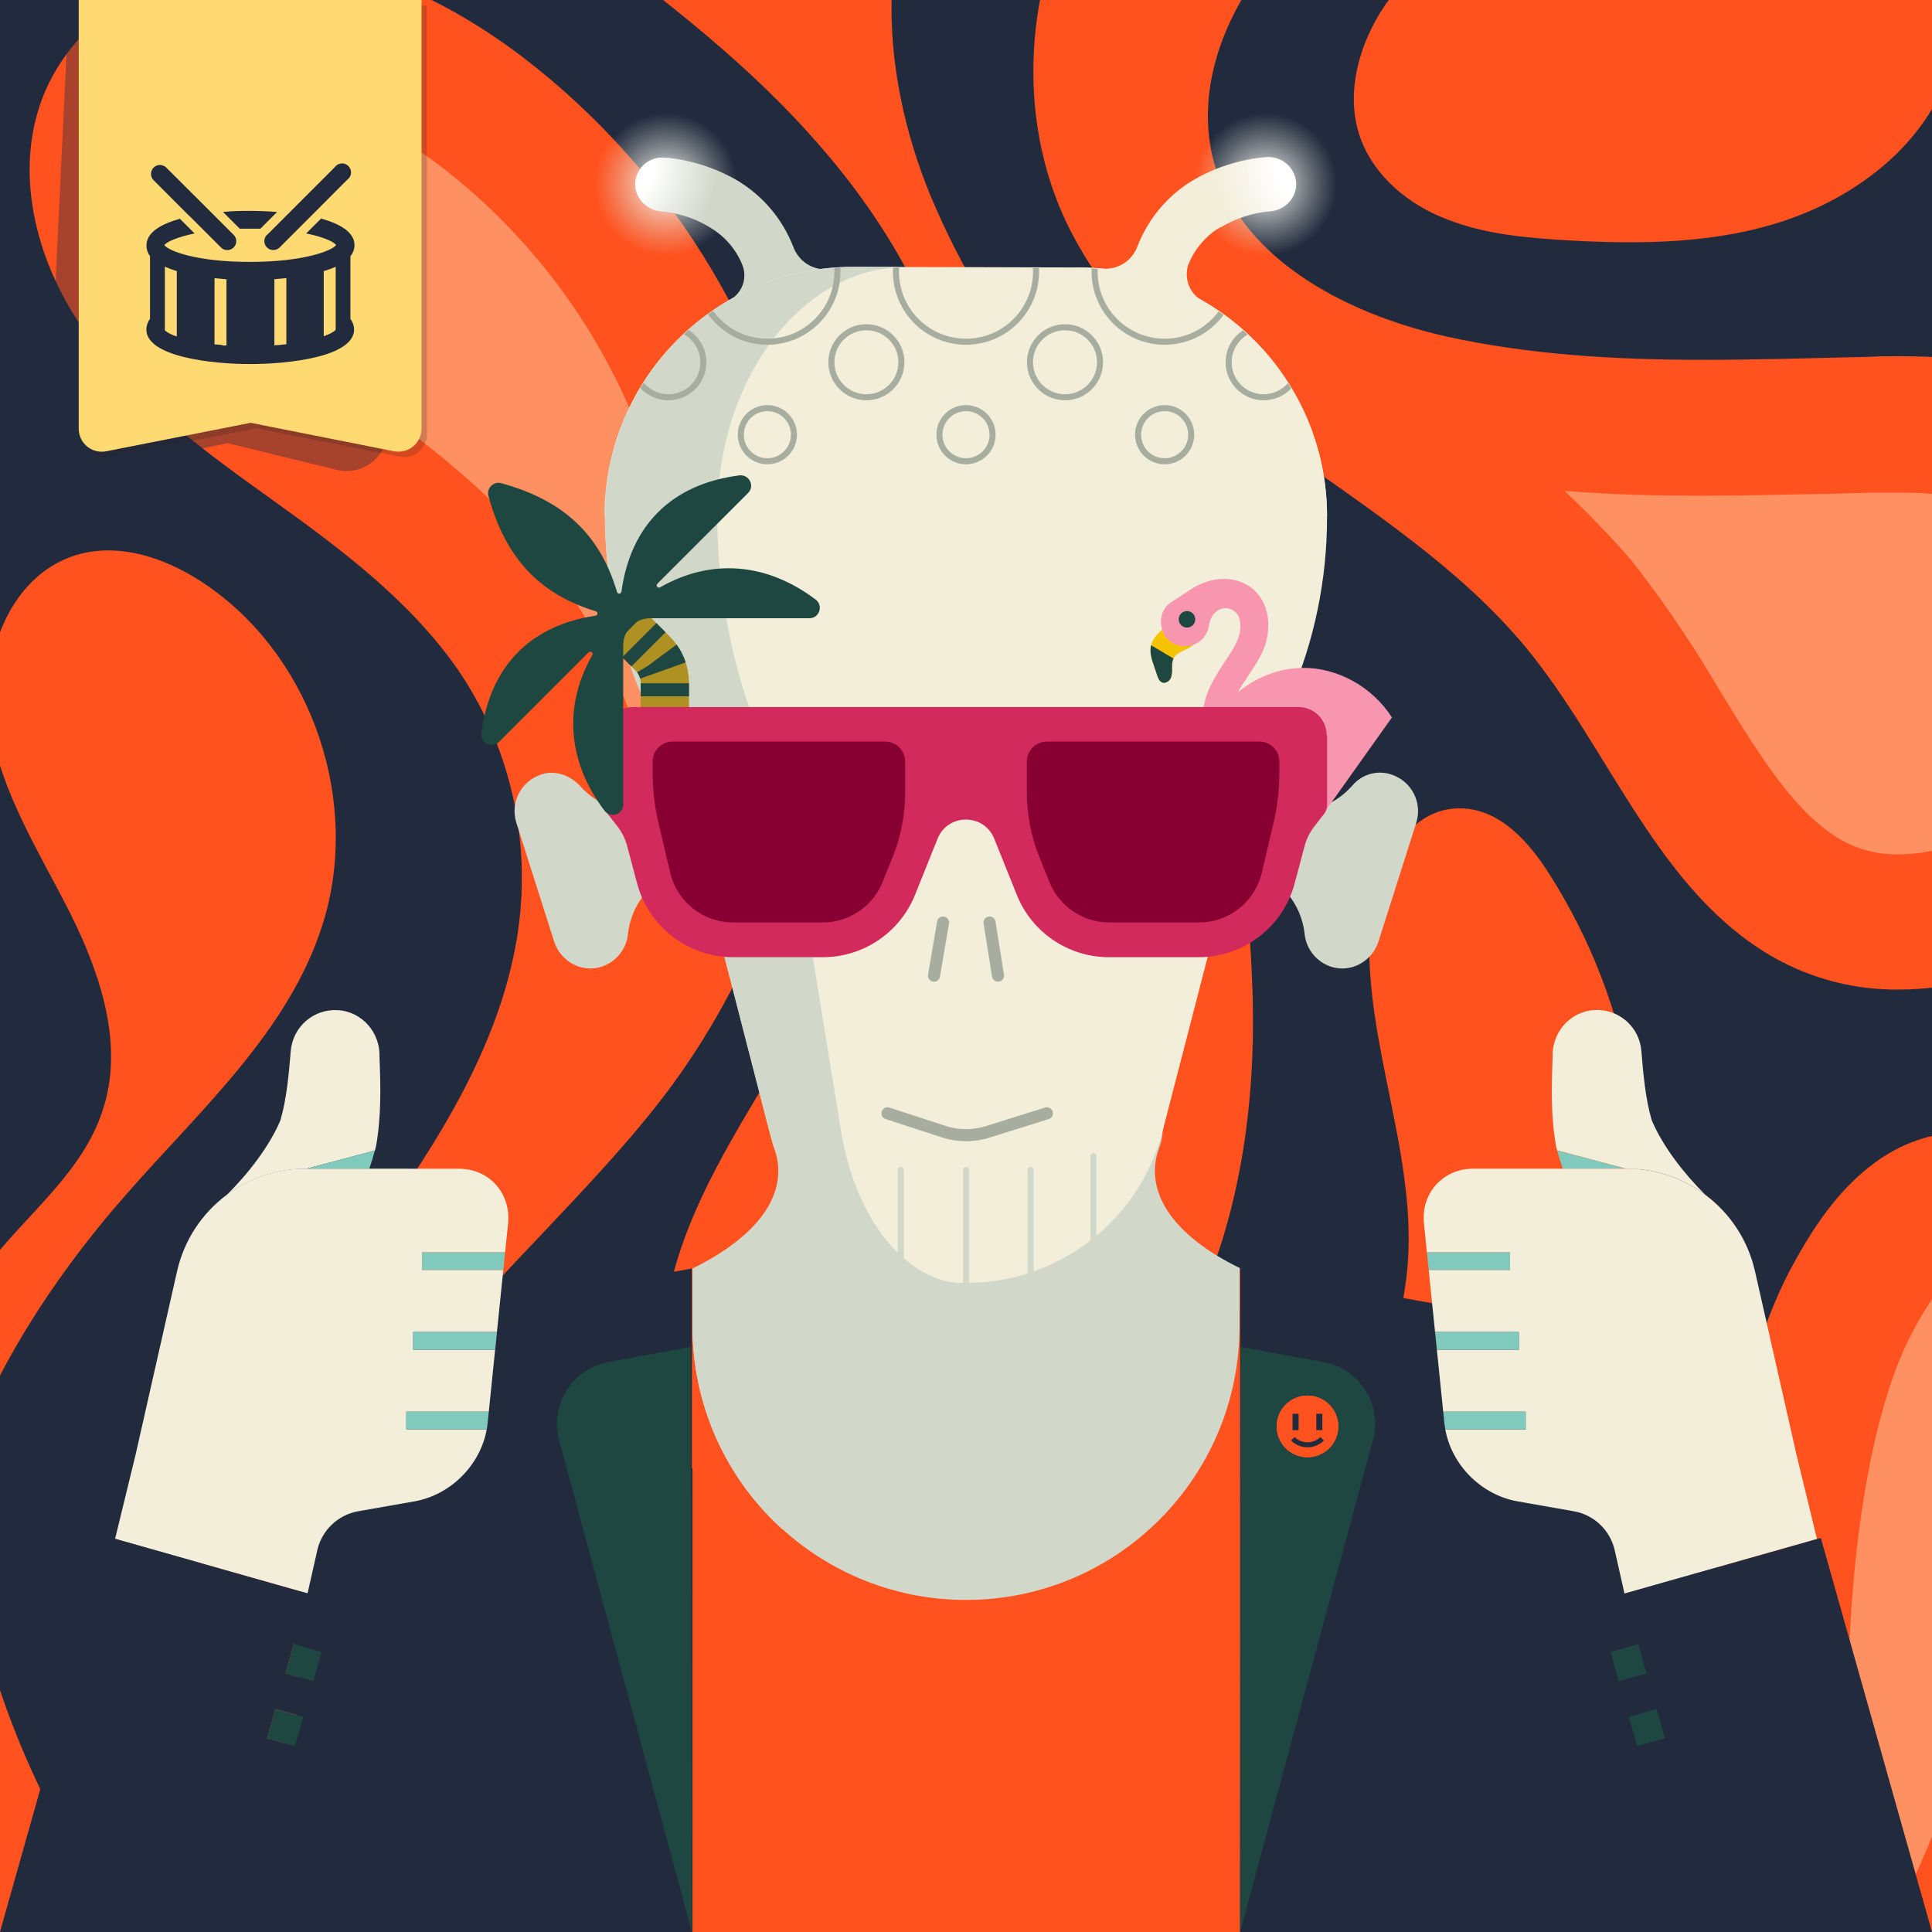 <svg xmlns="http://www.w3.org/2000/svg" version="1.1" xmlns:xlink="http://www.w3.org/1999/xlink" viewBox="0 0 320 320"><rect x="0" y="0" width="320" height="320" fill="#808080" stroke="none"/><clipPath id="Amiga500_lores"><rect y="0" width="320" height="320"/></clipPath><g clip-path="url(#Amiga500_lores)"><rect y="0" fill="#222B3E" width="320" height="320"/>
<g>
	<path fill="#FF9062" d="M78.3,200c12-18.2,18.1-34,19.2-49.7c1.1-16.2-3.2-32.2-12.3-45.6C76,91.2,62.7,81.6,51.9,73.9l-0.4-0.3
		c-10.7-7.8-20.9-15.1-27.9-24.7c-5.4-7.4-9.8-18.8-6.1-28.6C21.1,11.2,32.2,4.5,44,4.4h0.3c13.9,0,26.9,7.6,35.3,14
		c48.6,36.6,58.7,105.4,22.8,154.4c-5.8,7.9-13.5,16-21.7,24.6C79.9,198.3,79.1,199.2,78.3,200z"/>
	<path fill="#FF521F" d="M44.3,15.7c10.7,0,21.4,6.4,28.5,11.7c20.8,15.9,34.7,39.3,38.7,65.2c2,14.4,1,29-3.2,42.9
		c-1.6-13.3-6.4-26.1-13.9-37.2C84.2,83.2,70,72.9,58.6,64.7l-0.4-0.3c-10-7.2-19.5-14-25.4-22.2c-4.5-6.2-6.4-13.4-4.7-17.9
		c1.8-4.7,8.9-8.5,16-8.6L44.3,15.7 M44.3-6.9h-0.4C28.5-6.8,12.5,1.9,7,16.3c-4.9,13-0.7,28,7.5,39.2S34.1,74.9,45.4,83
		S68,99.6,75.9,111c7.7,11.3,11.3,24.9,10.4,38.5c-1.1,16.4-8.9,31.6-18,45.3S48.4,221,40.2,235.3s-7.9,28.7-5.9,45
		c2,16.3,30.5,68.5,46.5,72.1l0.6-20c-18.9-21.6-38.2-44.9-30.7-72.7c8-29.8,42.6-55.3,60.8-80.2c18.9-26,26.9-58.4,22.4-90.2
		C129,57.5,112,28.9,86.5,9.4C74.2,0.1,59.6-6.9,44.3-6.9L44.3-6.9z"/>
	<path fill="#FF521F" d="M45.6,342.3c-5.5-1.3-9.9-5.3-13.8-9.4C15.7,315.8,4,295.1-2.3,272.5c-1.8-6.4-3.5-13.5-9.1-17
		c-11.2,6.2-17.2,19.3-17.6,32.1c-0.4,12.8,4,25.2,9.3,36.8c4.5,9.8,10.2,19.7,18.9,26c12.7,9,29.6,9.3,45.1,7.5"/>
	<path fill="#FF521F" d="M-7.3,305c-7.1-18.2-6.6-38.8-0.9-57.4s16.5-35.5,29.4-50.1c12.2-13.9,26.8-26.9,32.3-44.6
		c6.2-19.9-1.6-43.4-18.6-55.5C28.4,92.7,20,89.6,12.4,92c-10.9,3.5-15.7,16.8-14,28c1.7,11.2,8.1,21.1,13.2,31.2
		c5.1,10.2,9,22,5.4,32.7C13.7,194.2,4.5,201-2,209.5c-9.6,12.2-13.7,28-14.2,43.5c-0.5,15.5,2.3,30.9,5.2,46.1"/>
	<path fill="#FF521F" d="M95.9-10.6C110.2,0,124.5,11,136.1,24.5c11.7,13.5,20.8,29.8,23.3,47.5c2.4,16.9-1.3,34.2-6.5,50.5
		c-5.6,17.5-13.1,34.4-22.3,50.3c-7.1,12.3-15.3,24.2-19,37.9c-3.7,13.7-1.9,30,8.7,39.5c10.5,9.5,26.6,9.5,39.6,4.5
		c17.5-6.8,31.1-21.8,38.7-39c7.6-17.2,9.7-36.4,8.7-55.2c-1-23.2-6.9-46-17.4-66.8c-10.5-20.3-25.6-38.1-34.8-59
		c-9.3-20.9-11.5-47.3,2.9-65.1"/>
	<path fill="#FF9062" d="M314.6,152.7c-5.2,0.1-10.4-1.2-15-3.8c-10.1-5.6-16.8-16.7-24-28.2c-4.2-7.2-8.9-14.1-14.1-20.6
		c-10.4-12.5-23.5-21.8-36.2-30.7c-15.5-11-30.2-21.3-37.9-36.3c-9.6-18.8-4.5-44.4,10.8-58.7l10.9,3.7c-3.6,3.3-6.8,6.8-9.7,10.7
		c-9.1,12.3-12.6,26.6-9.6,39.4c4.3,18.6,21.5,32.6,47.1,38.4c16.5,3.7,32.8,4.2,45.3,4.2c6.6,0,13.3-0.2,19.8-0.3l7.9-0.2
		c1.5,0,2.9-0.1,4.4-0.1c4.7,0,10.2,0.2,14.7,1.9c4.5,1.7,8.9,5.1,13,10.2c12.3,15.1,14.3,38.1,4.7,53.3
		C340.2,145.8,327.3,152.7,314.6,152.7z"/>
	<path fill="#FF521F" d="M259.1,81.3c8.5,0.7,16.4,0.8,23.1,0.8c6.8,0,13.5-0.2,20.1-0.3l7.9-0.2c1.3,0,2.8,0,4.2,0
		c3.5,0,7.8,0.1,10.7,1.2c2.5,0.9,5.4,3.3,8.2,6.7c9.4,11.6,11.1,28.8,3.9,40.1c-4.4,7-13.7,11.9-22.6,11.9
		c-3.3,0.1-6.6-0.7-9.5-2.3c-7.6-4.3-13.3-13.5-20-24.4c-4.5-7.7-9.4-15-14.9-22C266.7,88.8,263,84.9,259.1,81.3 M195.9-38.4
		c-23.3,16.7-31.6,51.1-18.6,76.6c15.7,30.6,53.5,42.6,75.4,69c14.1,17.1,21.9,40.6,41.3,51.5c6.3,3.5,13.4,5.3,20.6,5.2
		c16.2,0,32.8-8.5,41.6-22.4c12.7-20,9.5-48-5.5-66.4c-4.8-5.8-10.7-10.9-17.8-13.5c-5.9-2.3-12.3-2.6-18.6-2.6
		c-1.5,0-3.1,0-4.6,0.1c-9.2,0.2-18.4,0.5-27.5,0.5c-14.4,0-28.8-0.8-42.8-3.9c-16.8-3.8-34.7-13.2-38.6-29.9
		c-2.4-10.4,1.3-21.5,7.7-30.2s15-15.1,23.8-21.3L195.9-38.4z"/>
	<path fill="#FF521F" d="M259.5-18.7c-5.2-3-11.5,1.1-16,5c-5.5,4.8-11,9.6-14.9,15.8c-3.8,6.2-5.7,13.9-3.3,20.7
		c2.3,6.4,8,11.1,14.3,13.5c6.3,2.5,13.2,3.1,19.9,3.5c12.4,0.7,25.1,0.6,36.8-3.5s22.5-12.5,26.5-24.3c3.3-9.8,1.6-20.5-0.6-30.6"
		/>
	<path fill="#FF521F" d="M246.5,337.2c-23.1-18.4-34.2-50.6-27.5-79.4c3.8-16.6,13-31.9,14.2-48.9c1.2-18.1-6.9-35.7-6.4-53.9
		c0.3-9.8,5.8-21.6,15.5-21.1c6.3,0.3,11,5.6,14.4,11c13.9,21.9,18.3,48.5,12.4,73.8c-3.1,12.8-8.7,24.8-12.3,37.4
		c-11.6,40.6,0.2,87.1,29.7,117.3"/>
	<path fill="#FF9062" d="M309.7,344.5c-5.8-9-13.5-34.9-14.6-53.5c-1.3-24.4,2.3-58.3,11.7-75.7c3.6-6.7,6.9-10.9,10.5-13.5
		c2.3-1.8,5.1-2.8,8-2.9c0.8,0,1.7,0.1,2.5,0.4c4.1,1.5,7.5,7.3,9.8,16.9C348.3,260.1,337.5,308.9,309.7,344.5z"/>
	<path fill="#FF521F" d="M323.8,210.9c1.2,2.5,2.2,5.2,2.8,8c8.3,34,2.7,71.1-14.4,101.6c-0.2-0.6-0.3-1.2-0.5-1.8
		c-2.8-9.9-4.9-21.1-5.3-28.4c-1.2-22.3,2-54.3,10.4-69.7C317.7,218.8,320.7,213.3,323.8,210.9 M325.2,187.5
		c-5.3,0.1-10.4,1.9-14.7,5.1c-6,4.4-10.2,10.7-13.7,17.2c-11.4,21-14.4,57.9-13.1,81.7c1.1,21.1,12.8,66.5,26,66.5
		c2.1,0,4.3-1.1,6.4-3.8c31.7-38.5,44-92.3,32.2-140.7c-2.5-10.2-7.1-21.3-16.9-24.9C329.5,187.9,327.4,187.5,325.2,187.5
		L325.2,187.5z"/>
</g><radialGradient id="SVGID_1_" cx="209.631" cy="253.365" r="11.819" gradientTransform="matrix(1 0 0 -1 0 283.89)" gradientUnits="userSpaceOnUse">
	<stop  offset="0" style="stop-color:#FFFFFF"/>
	<stop  offset="1" style="stop-color:#D1D8CA;stop-opacity:0"/>
</radialGradient>
<circle fill="url(#SVGID_1_)" cx="209.6" cy="30.5" r="11.8"/>
<radialGradient id="SVGID_00000037660435604521087710000008375891418268094375_" cx="-136.893" cy="253.365" r="11.819" gradientTransform="matrix(-1 0 0 -1 -26.58 283.89)" gradientUnits="userSpaceOnUse">
	<stop  offset="0" style="stop-color:#FFFFFF"/>
	<stop  offset="1" style="stop-color:#D1D8CA;stop-opacity:0"/>
</radialGradient>
<circle fill="url(#SVGID_00000037660435604521087710000008375891418268094375_)" cx="110.3" cy="30.5" r="11.8"/>
<path fill="#D1D8CA" d="M224,130.1L224,130.1c-3.4,3.9-8.8,5.3-13.7,3.8l-12.3-3.9l-3.2,9.9l12.3,3.9c4.9,1.6,8.5,5.9,9,11l0,0
	c0.3,2.5,2,4.5,4.3,5.3l0,0c3.3,1.1,6.8-0.8,7.9-4.1c0,0,0,0,0,0l6.3-19.8c1-3.3-0.8-6.8-4.1-7.9l0,0
	C228.2,127.5,225.6,128.2,224,130.1z"/>
<path fill="#D1D8CA" d="M96,130.1L96,130.1c3.4,3.9,8.8,5.3,13.7,3.8l12.3-3.9l3.2,9.9l-12.2,3.9c-4.9,1.6-8.5,5.9-9,11l0,0
	c-0.3,2.5-2,4.5-4.3,5.3l0,0c-3.3,1.1-6.8-0.8-7.9-4.1c0,0,0,0,0,0l-6.3-19.8c-1-3.3,0.8-6.8,4.1-7.9l0,0
	C91.7,127.5,94.3,128.3,96,130.1z"/>
<path fill="#F2EEDA" d="M219.8,85.5c0-14.8-7.9-28.5-20.8-35.8c-2-1.1-2.9-3.6-2.2-5.8l0,0c1-2.6,2.9-4.8,5.2-6.2
	c2.5-1.6,5.3-2.5,8.3-2.8c2.4-0.2,4.2-2.1,4.3-4.4c0-2.5-2-4.5-4.5-4.5c-0.2,0-0.3,0-0.4,0c-4.4,0.4-8.7,1.8-12.5,4.1
	c-4,2.5-7.1,6.3-8.8,10.7l0,0c-0.9,2.4-3.2,3.9-5.8,3.7c-1.3-0.1-2.6-0.2-4-0.2L219.8,85.5z"/>
<radialGradient id="SVGID_00000125604645722721174500000017372118987309611661_" cx="217.126" cy="256.063" r="15.928" gradientTransform="matrix(1 0 0 -1 0 283.89)" gradientUnits="userSpaceOnUse">
	<stop  offset="0.34" style="stop-color:#FFFFFF"/>
	<stop  offset="1" style="stop-color:#F2EEDA"/>
</radialGradient>
<path fill="url(#SVGID_00000125604645722721174500000017372118987309611661_)" d="M202.1,37.7c2.5-1.5,5.4-2.5,8.3-2.7
	c2.4-0.2,4.2-2.1,4.3-4.4c0-2.5-2-4.5-4.5-4.5c-0.2,0-0.3,0-0.4,0c-4.4,0.4-8.7,1.8-12.5,4.1L202.1,37.7z"/>
<path fill="#D1D8CA" d="M100.1,85.5c0-14.8,7.9-28.5,20.8-35.8c2-1.2,2.9-3.5,2.1-5.7l0,0c-1-2.6-2.9-4.8-5.2-6.2
	c-2.5-1.6-5.3-2.5-8.3-2.8c-2.4-0.2-4.2-2.1-4.3-4.4c0-2.5,2-4.5,4.5-4.5c0.2,0,0.3,0,0.4,0c4.4,0.4,8.7,1.8,12.5,4.1
	c4,2.5,7.1,6.3,8.8,10.7l0,0c0.9,2.4,3.2,3.9,5.8,3.7c1.3-0.1,2.6-0.2,4-0.2L100.1,85.5z"/>
<path fill="#222B3E" d="M262,231.2c1.7,11.1,4.8,10.6,6.5,21.7c1.7,11.1-1.5,11.6,0.1,22.7c1.7,11.1,4.8,10.6,6.5,21.7
	c1.7,11.1-1.5,11.6,0.1,22.7h-69.9V210.1l43.8,7.9C255.8,219.2,261,224.5,262,231.2"/>
<path fill="#222B3E" d="M58,231.2c-1.6,11.1-4.8,10.6-6.5,21.7c-1.6,11.1,1.5,11.6-0.1,22.7c-1.6,11.1-4.8,10.6-6.5,21.7
	c-1.6,11.1,1.5,11.6-0.2,22.7h69.9V210.1L70.8,218C64.2,219.2,59,224.5,58,231.2"/>
<rect x="114.7" y="210.1" fill="#FF521F" width="90.7" height="109.9"/>
<path fill="#D1D8CA" d="M205.3,210.1v9.6c0,25-20.3,45.3-45.3,45.3c0,0,0,0,0,0l0,0c-25,0-45.3-20.3-45.3-45.3c0,0,0,0,0,0v-9.6
	H205.3z"/>
<path fill="#D1D8CA" d="M205.5,210.1c-11.6-5.6-16.1-13-13.5-20c2.3-6-2.6-12.3-9-12.3h-45.8c-6.4,0-11.2,6.3-9,12.3
	c2.6,7-1.9,14.3-13.5,20l0,0v9.6c0,12.9,5.4,25.1,15,33.7v-16.9c0.1-10.8,8.9-19.5,19.7-19.5c0.1,0,0.1,0,0.2,0h55.7v-6.9
	L205.5,210.1z"/>
<path fill="#F2EEDA" d="M164,135.6c1.5,6.8,2.9,13.6,4.1,20.5c0.4,1.5,2,2.3,3.5,1.9c1.5-0.4,2.3-2,2-3.5
	c-1.3-6.9-2.6-13.7-4.1-20.5c-0.5-1.5-2-2.3-3.5-1.9C164.5,132.7,163.6,134.2,164,135.6L164,135.6z"/>
<path fill="#1D4740" d="M114.6,320l-22-81.5c-1.5-5.5,1.8-11.2,7.3-12.7c0.3-0.1,0.6-0.1,0.8-0.2l13.7-2.5L114.6,320z"/>
<polyline fill="none" stroke="#222B3E" stroke-width="3.4" stroke-linecap="round" stroke-miterlimit="10" points="147,171.4 
	160,172.3 173.4,171.4 "/>
<path fill="#1D4740" d="M205.4,320l22-81.5c1.5-5.5-1.8-11.2-7.3-12.7c-0.3-0.1-0.6-0.1-0.9-0.2l-13.7-2.5L205.4,320z"/>
<path fill="#F2EEDA" d="M219.8,85.5c0-22.7-18.4-41.2-41.1-41.2l-37.2-0.1c-22.8-0.1-41.3,18.4-41.3,41.1c0,0,0,0.1,0,0.1l0,0
	c0,10.3,2.1,20.5,6.2,30l2.1,4.9c4.1,9.5,9.4,30,9.4,30l9.5,36.9c3.8,14.9,17.3,25.3,32.6,25.3l0,0c15.4,0,28.8-10.4,32.6-25.3
	l9.5-36.7c0,0,5.3-20.5,9.4-30l2.1-4.9c4.1-9.4,6.2-19.6,6.2-29.9V85.5z"/>
<path fill="none" stroke="#A7AD9F" stroke-width="2" stroke-linecap="round" stroke-miterlimit="10" d="M147,184.4l9.5,3.1
	c2.3,0.7,4.7,0.7,7,0l9.9-3.1"/>
<path fill="#D1D8CA" d="M160,212.6c-15.4,0-28.8-10.4-32.6-25.3l-9.5-36.9h15.4l6,36.9C141.7,202.2,150.3,212.6,160,212.6z"/>
<path fill="#D1D8CA" d="M133.3,150.3c-2.1-10.1-4.9-20.2-8.2-30l-1.6-4.9c-3.1-9.7-4.7-19.8-4.7-30l0,0c0-22.8,14.1-41.3,31.5-41.2
	h-8.8c-22.8-0.1-41.3,18.4-41.3,41.1c0,0,0,0.1,0,0.1l0,0c0,10.3,2.1,20.5,6.2,30l2.1,4.9c2,4.7,5.8,17.1,9.4,30H133.3z"/>
<g>
	<defs>
		<path id="SVGID_00000160904427462031453700000003162236012936215475_" d="M211.5,120.6l2.1-4.9c4.1-9.4,6.2-19.6,6.2-29.9v-0.2
			c0-22.7-18.4-41.2-41.1-41.2l-37.2-0.1c-22.8-0.1-41.3,18.4-41.3,41.1c0,0,0,0.1,0,0.1l0,0c0,10.3,2.1,20.5,6.2,30l2.1,4.9
			L211.5,120.6z"/>
	</defs>
	<clipPath id="SVGID_00000002381379520999383160000002268963177249883288_">
		<use xlink:href="#SVGID_00000160904427462031453700000003162236012936215475_"  overflow="visible"/>
	</clipPath>
	<g clip-path="url(#SVGID_00000002381379520999383160000002268963177249883288_)">
		<circle fill="none" stroke="#A7AD9F" stroke-linecap="round" stroke-miterlimit="10" cx="192.9" cy="45" r="11.6"/>
		<circle fill="none" stroke="#A7AD9F" stroke-linecap="round" stroke-miterlimit="10" cx="160" cy="45" r="11.6"/>
		<circle fill="none" stroke="#A7AD9F" stroke-linecap="round" stroke-miterlimit="10" cx="127.1" cy="45" r="11.6"/>
		<circle fill="none" stroke="#A7AD9F" stroke-linecap="round" stroke-miterlimit="10" cx="176.4" cy="60" r="5.8"/>
		<circle fill="none" stroke="#A7AD9F" stroke-linecap="round" stroke-miterlimit="10" cx="143.5" cy="60" r="5.8"/>
		<circle fill="none" stroke="#A7AD9F" stroke-linecap="round" stroke-miterlimit="10" cx="209.3" cy="60" r="5.8"/>
		<circle fill="none" stroke="#A7AD9F" stroke-linecap="round" stroke-miterlimit="10" cx="110.7" cy="60" r="5.8"/>
		<circle fill="none" stroke="#A7AD9F" stroke-linecap="round" stroke-miterlimit="10" cx="160" cy="72" r="4.4"/>
		<circle fill="none" stroke="#A7AD9F" stroke-linecap="round" stroke-miterlimit="10" cx="127.1" cy="72" r="4.4"/>
		<circle fill="none" stroke="#A7AD9F" stroke-linecap="round" stroke-miterlimit="10" cx="192.9" cy="72" r="4.4"/>
	</g>
</g>
<line fill="none" stroke="#A7AD9F" stroke-width="2" stroke-linecap="round" stroke-miterlimit="10" x1="156.2" y1="152.8" x2="154.7" y2="161.6"/>
<line fill="none" stroke="#A7AD9F" stroke-width="2" stroke-linecap="round" stroke-miterlimit="10" x1="163.9" y1="152.8" x2="165.3" y2="161.6"/>
<line fill="none" stroke="#D1D8CA" stroke-linecap="round" stroke-miterlimit="10" x1="160" y1="193.8" x2="160" y2="212.6"/>
<line fill="none" stroke="#D1D8CA" stroke-linecap="round" stroke-miterlimit="10" x1="170.7" y1="193.8" x2="170.7" y2="212.6"/>
<line fill="none" stroke="#D1D8CA" stroke-linecap="round" stroke-miterlimit="10" x1="181.1" y1="191.5" x2="181.1" y2="212.6"/>
<line fill="none" stroke="#D1D8CA" stroke-linecap="round" stroke-miterlimit="10" x1="149.2" y1="193.8" x2="149.2" y2="212.6"/>
<line fill="none" stroke="#D1D8CA" stroke-linecap="round" stroke-miterlimit="10" x1="138.8" y1="191.5" x2="138.8" y2="212.6"/>
<radialGradient id="SVGID_00000098900043823454243280000013514673886099499925_" cx="-864.267" cy="256.063" r="15.928" gradientTransform="matrix(-1 0 0 -1 -761.45 283.89)" gradientUnits="userSpaceOnUse">
	<stop  offset="0.34" style="stop-color:#FFFFFF"/>
	<stop  offset="1" style="stop-color:#D1D8CA"/>
</radialGradient>
<path fill="url(#SVGID_00000098900043823454243280000013514673886099499925_)" d="M117.8,37.7c-2.5-1.5-5.3-2.5-8.3-2.7
	c-2.4-0.2-4.2-2.1-4.3-4.4c0-2.5,2-4.5,4.5-4.5c0.2,0,0.3,0,0.4,0c4.4,0.4,8.7,1.8,12.5,4.1L117.8,37.7z"/><circle cx="216.56" cy="236.26" r="5.11" fill="#FF521F"/><circle cx="216.56" cy="236.26" r="5.11" fill="#FF521F"/><path d="M218.99,238.3c-1.34,1.34-3.52,1.34-4.85,0" fill="none" stroke="#222b3e" stroke-miterlimit="10" stroke-width=".83"/><line x1="218.52" y1="234.16" x2="218.52" y2="236.88" fill="none" stroke="#222b3e" stroke-miterlimit="10"/><line x1="214.59" y1="234.16" x2="214.59" y2="236.88" fill="none" stroke="#222b3e" stroke-miterlimit="10"/><rect width="320" height="320" fill="none"/><rect width="320" height="320" fill="none"/><path d="M0,319.97l18.41-65.27,.64,.18,3.39-13.91,6.88-30.42c1.18-5.21,4.17-9.62,8.21-12.64,3.45-3.41,7.07-8.01,8.9-12.39,1.03-3.51,1.4-7.67,1.7-11.39,.29-4.06,3.81-7.11,7.86-6.83,4.06,.27,6.99,3.8,6.85,7.75,.18,5.03,.33,9.75-.59,14.86-.05,.22-.12,.43-.18,.64-.27,1.02-.58,2.02-.92,3h14.84c5.01,.01,8.66,4.07,8.14,9.1l-.49,4.76-.3,2.92-1.05,10.28-.3,2.92-1.05,10.27-.19,1.88c-.04,.35-.09,.7-.15,1.04-1.07,5.92-5.94,10.85-11.96,11.93l-9.38,1.65c-3.29,.6-5.91,3.08-6.7,6.33l-1.64,7.27,8.86,2.51-15.11,53.57h230.62l-15.1-53.54,8.87-2.52-1.65-7.3c-.79-3.25-3.41-5.73-6.7-6.33l-9.38-1.65c-6.02-1.08-10.89-6.01-11.96-11.93-.06-.34-.12-.69-.15-1.04l-.19-1.88-1.05-10.27-.3-2.92-1.05-10.28-.3-2.92-.49-4.76c-.52-5.03,3.13-9.09,8.14-9.09h0s14.84-.01,14.84-.01c-.34-.98-.66-1.98-.92-3-.06-.22-.13-.43-.18-.64-.91-5.12-.77-9.84-.59-14.86-.14-3.95,2.79-7.48,6.85-7.75,4.05-.28,7.56,2.76,7.86,6.83,.3,3.71,.68,7.88,1.7,11.39,1.83,4.37,5.45,8.98,8.9,12.39,4.04,3.02,7.03,7.43,8.21,12.64l6.88,30.42,3.39,13.94,.63-.18,18.41,65.27V0H0V320H.11l-.1-.03Z" style="fill:none;"/><path d="M50.77,193.57l11.32-3c.06-.22,.13-.43,.18-.64,.91-5.12,.77-9.84,.59-14.86,.14-3.95-2.79-7.48-6.85-7.75-4.05-.28-7.56,2.76-7.86,6.83-.3,3.71-.68,7.88-1.7,11.39-1.83,4.37-5.45,8.98-8.9,12.39,3.65-2.73,8.16-4.34,12.98-4.34h.25Z" style="fill:#f2eeda;"/><path d="M61.17,193.57c.34-.98,.65-1.98,.92-3l-11.32,3h10.4Z" style="fill:#7fc9bd;"/><path d="M52.58,256.65c.79-3.25,3.41-5.73,6.7-6.33l9.38-1.65c6.02-1.08,10.89-6.01,11.96-11.93h-13.32v-2.92h13.66l1.05-10.27h-13.57v-2.92h13.87l1.05-10.28h-13.46v-2.92h13.76l.49-4.76c.52-5.03-3.13-9.09-8.14-9.09h0s-14.84-.01-14.84-.01h-10.65c-4.82,0-9.33,1.61-12.98,4.34-4.04,3.02-7.03,7.43-8.21,12.64l-6.88,30.42-3.39,13.91,31.88,9.04,1.64-7.27Z" style="fill:#f2eeda;"/><path d="M50.94,263.92l-31.88-9.04-.64-.18L0,319.97l.1,.03H44.69l15.11-53.57-8.86-2.51Zm-2.08,25.3l-4.6-1.3,1.37-4.85,4.6,1.3-1.37,4.85Zm-1.57-12.06l1.37-4.85,4.6,1.3-1.37,4.84-4.6-1.3Z" style="fill:#222b3e;"/><rect x="47.76" y="272.99" width="5.03" height="4.78" transform="translate(-228.41 248.98) rotate(-74.24)" style="fill:#1d4740;"/><rect x="44.73" y="283.75" width="5.04" height="4.78" transform="translate(-241 254.16) rotate(-74.29)" style="fill:#1d4740;"/><polygon points="69.9 210.35 83.37 210.35 83.66 207.43 69.9 207.43 69.9 210.35" style="fill:#7fc9bd;"/><polygon points="68.45 223.55 82.02 223.55 82.32 220.63 68.45 220.63 68.45 223.55" style="fill:#7fc9bd;"/><path d="M67.3,236.74h13.32c.06-.34,.12-.69,.15-1.04l.19-1.88h-13.66v2.92Z" style="fill:#7fc9bd;"/><path d="M269.49,193.57c4.82,0,9.33,1.61,12.98,4.34-3.45-3.41-7.07-8.01-8.9-12.39-1.03-3.51-1.4-7.67-1.7-11.39-.29-4.06-3.81-7.11-7.86-6.83-4.06,.27-6.99,3.8-6.85,7.75-.18,5.03-.33,9.75,.59,14.86,.05,.22,.12,.43,.18,.64l11.33,3h.24Z" style="fill:#f2eeda;"/><path d="M257.92,190.57c.27,1.02,.58,2.02,.92,3h10.41l-11.33-3Z" style="fill:#7fc9bd;"/><path d="M297.56,240.97l-6.88-30.42c-1.18-5.21-4.17-9.62-8.21-12.64-3.65-2.73-8.16-4.34-12.98-4.34h-25.5c-5.01,.01-8.66,4.07-8.14,9.1l.49,4.76h13.76v2.92h-13.46l1.05,10.28h13.87v2.92h-13.57l1.05,10.27h13.66v2.92h-13.32c1.07,5.92,5.94,10.85,11.96,11.93l9.38,1.65c3.29,.6,5.91,3.08,6.7,6.33l1.65,7.3,31.88-9.04-3.39-13.94Z" style="fill:#f2eeda;"/><path d="M300.96,254.91l-31.88,9.04-8.87,2.52,15.1,53.54h44.69l-18.41-65.27-.63,.18Zm-34.2,18.7l4.6-1.3,1.37,4.85-4.6,1.3-1.37-4.84Zm4.4,15.6l-1.37-4.85,4.6-1.3,1.37,4.85-4.6,1.3Z" style="fill:#222b3e;"/><rect x="267.35" y="272.86" width="4.78" height="5.03" transform="translate(-64.56 83.46) rotate(-15.73)" style="fill:#1d4740;"/><polygon points="274.39 283.06 269.79 284.36 271.16 289.21 275.75 287.91 274.39 283.06" style="fill:#1d4740;"/><polygon points="250.11 207.43 236.34 207.43 236.64 210.35 250.11 210.35 250.11 207.43" style="fill:#7fc9bd;"/><polygon points="251.56 220.63 237.69 220.63 237.99 223.55 251.56 223.55 251.56 220.63" style="fill:#7fc9bd;"/><path d="M252.7,233.82h-13.66l.19,1.88c.04,.35,.09,.7,.15,1.04h13.32v-2.92Z" style="fill:#7fc9bd;"/><rect width="320" height="320" fill="none"/><path d="M101.77,101.92l6.34,6.34c1.29,1.29,2.01,3.04,2.01,4.87v7.13" fill="none" stroke="#ae9023" stroke-miterlimit="10" stroke-width="8"/><line x1="103.37" y1="103.51" x2="104.18" y2="104.31" fill="none" stroke="#1d4740" stroke-miterlimit="10" stroke-width="8"/><path d="M105.89,106.03l2.22,2.22c1.29,1.29,2.01,3.04,2.01,4.87v4.8" fill="none" stroke="#1d4740" stroke-dasharray="0 0 0 0 0 0 2.15 2.15" stroke-miterlimit="10" stroke-width="8"/><line x1="110.12" y1="119.12" x2="110.12" y2="120.25" fill="none" stroke="#1d4740" stroke-miterlimit="10" stroke-width="8"/><path d="M192.94,103.87c-.97,.85-1.99,1.77-2.29,3.01-.27,1.14,.1,2.31,.49,3.42,.18,.53,.36,1.05,.53,1.58,.16,.45,.35,.96,.8,1.15,.52,.21,1.14-.14,1.4-.64s.27-1.08,.26-1.65-.01-1.15,.24-1.66c.37-.75,1.22-1.12,1.98-1.47s1.58-.81,1.83-1.61c0,0-5.23-2.13-5.23-2.13Z" fill="#f6c300"/><path d="M190.65,106.88c-.27,1.14,.1,2.31,.49,3.42,.18,.53,.36,1.05,.53,1.58,.16,.45,.35,.96,.8,1.15,.52,.21,1.14-.14,1.4-.64s.27-1.08,.26-1.65-.01-1.15,.24-1.66l-3.71-2.2h0Z" fill="#1d4740"/><path d="M196.64,98.02c7-5.09,15.32-.61,13.05,8.37-.63,2.34-2.31,4.5-3.53,6.45-2.49,3.44-2.69,6.4-2.08,10.96,.53,3.35-4.41,4.14-4.92,.77-.14-3.26-.4-6.71,.89-9.93,.61-1.59,1.5-3,2.31-4.27,1.63-2.54,3.86-5.16,2.82-8.25-1.25-2.31-4.55-1.73-4.96,1.65-.41,2.18-2.51,3.62-4.68,3.22-3.52-.58-4.45-5.49-1.44-7.33l2.54-1.63h0Z" fill="#f896b0"/><path d="M201.1,119.26c3.08-5.19,8.74-8.56,14.56-8.64,5.83-.08,11.61,3.1,14.89,8.21l-12.87,18.09" fill="#f896b0"/><circle cx="196.6" cy="102.58" r="1.37" fill="#1d4740"/><path d="M219.81,121.78v11.59c0,.52-.17,1.02-.49,1.42l-1.64,2.11c-.73,.95-1.26,2.03-1.58,3.18l-1.66,6.23c-1.92,7.2-8.44,12.23-15.9,12.23h-14.86c-6.73,0-12.77-4.09-15.27-10.33l-3.73-9.29c-1.69-4.23-7.7-4.23-9.39,0l-3.73,9.29c-2.51,6.24-8.55,10.33-15.27,10.33h-14.86c-7.46,0-13.99-5.01-15.91-12.23l-1.66-6.23c-.3-1.15-.85-2.24-1.58-3.18l-1.64-2.11c-.32-.41-.49-.91-.49-1.42v-11.59c0-2.59,2.1-4.67,4.67-4.67h110.25c2.59,0,4.67,2.1,4.67,4.67h.03Z" fill="#d32a5e"/><path d="M170.07,126.13v5.08c0,3.68,.7,7.33,2.08,10.75l1.65,4.11c1.63,4.05,5.55,6.72,9.93,6.72h14.86c4.84,0,9.09-3.26,10.34-7.95l2.03-8.64c.62-2.66,.94-5.38,.94-8.13v-1.95c0-1.82-1.47-3.29-3.29-3.29h-35.23c-1.82,0-3.29,1.47-3.29,3.29h-.02Z" fill="#870031"/><path d="M149.93,126.13v5.08c0,3.68-.7,7.33-2.08,10.75l-1.65,4.11c-1.63,4.05-5.55,6.72-9.93,6.72h-14.86c-4.84,0-9.09-3.26-10.34-7.95l-2.03-8.64c-.62-2.66-.94-5.38-.94-8.13v-1.95c0-1.82,1.47-3.29,3.29-3.29h35.23c1.82,0,3.29,1.47,3.29,3.29h.02Z" fill="#870031"/><path d="M97.48,108.06l-14.83,14.83c-1.16,1.16-3.13,.18-2.91-1.46,1.41-11.02,8.04-17.83,18.89-19.45,.41-.06,.44-.62,.06-.73-9.42-2.88-15-8.91-17.79-19.11-.35-1.28,.85-2.46,2.11-2.11,10.3,2.81,16.35,8.47,19.19,18.02,.11,.4,.68,.35,.73-.06,1.52-11.06,8.37-17.81,19.51-19.25,1.64-.21,2.63,1.75,1.47,2.91l-15.03,15.03c-.32,.32,.08,.81,.46,.6,8.39-4.8,17.6-4.13,25.75,2.02,1.32,.99,.63,3.1-1.02,3.1h-26.38c-2.47,0-4.47,2-4.47,4.47v26.38c0,1.66-2.11,2.35-3.1,1.02-6.15-8.14-6.82-17.36-2.02-25.75,.23-.4-.27-.78-.6-.46h-.01Z" fill="#1d4740"/><g transform="translate(8, 0) scale(0.9)">
    <g opacity=".4">
        <path d="M53,86.45l-19.99-4.88-24.56,5.03c-1.5,.34-3.07,.19-4.48-.44-2.56-1.24-4.13-3.91-3.96-6.75L3.83,0h62.18l-3.55,79.42c-.17,4.18-3.7,7.43-7.88,7.26-.53-.02-1.06-.1-1.58-.23Z"
              fill="#222b3e"/>
    </g>
    <path d="M64.63,84.05l-26.4-5.24-26.57,5.24c-2.29,.46-4.52-1.03-4.98-3.33-.05-.27-.08-.55-.08-.83V1h63.09V79.88c0,2.34-1.89,4.24-4.23,4.24-.28,0-.57-.03-.84-.08h.01Z"
          fill="#231f20" opacity=".2"/>
    <path d="M63.63,83.05l-26.4-5.24-26.57,5.24c-2.29,.46-4.52-1.03-4.98-3.33-.05-.27-.08-.55-.08-.83V0h63.09V78.88c0,2.34-1.89,4.24-4.23,4.24-.28,0-.57-.03-.84-.08h.01Z"
          fill="#ffda73"/>
    <path d="M55.61,47.13c.48-.57,.74-1.29,.74-2.03,0-2.35-2.63-3.9-6.15-4.88l-2.74,2.74c3.18,.66,5.13,1.52,5.5,2.15-.72,.99-5.86,3.09-15.83,3.09s-15.06-2.06-15.77-3.09c.43-.62,2.38-1.48,5.56-2.15l-2.7-2.7c-3.52,.98-6.15,2.53-6.15,4.88-.02,.72,.21,1.42,.65,1.99v11.56c-.43,.55-.66,1.23-.68,1.93,0,5.04,12.01,6.38,19.12,6.38s19.12-1.34,19.12-6.38c-.02-.7-.26-1.37-.68-1.93v-11.56h.02Zm-2.72,13.37v.18h0l-.07,.08-.12,.11-.14,.11-.18,.12-.2,.12-.23,.12-.24,.12-.29,.13-.3,.13-.35,.13h-.08v-11.95c.75-.22,1.49-.49,2.2-.81v11.41h-.01Zm-31.44,.18v-11.6c.71,.32,1.45,.59,2.2,.81v12.02c-.8-.21-1.55-.59-2.2-1.1v-.13Zm10.57,2.82l-1.1-.11h-.33v-12.19l2.2,.2v12.18h-.7l-.07-.08Zm10.33,0l-.74,.05v-12.17l2.2-.2v12.17l-.8,.08s-.66,.07-.66,.07Z"
          fill="#222b3e"/>
    <path d="M35.31,42.09h3.72l3.08-3.08c-1.77-.14-3.49-.2-4.98-.2s-3.21,0-4.98,.2l3.08,3.08h.09Z" fill="#222b3e"/>
    <path d="M26.04,39.81l2.85,2.85,2.89,2.89c.64,.64,1.69,.64,2.33,0,.64-.64,.65-1.67,.01-2.32,0,0,0,0-.01-.01l-1.01-1.01-3.03-3.03-8.4-8.38c-.67-.62-1.71-.58-2.33,.08-.59,.63-.59,1.62,0,2.25l6.71,6.72v-.04Z"
          fill="#222b3e"/>
    <path d="M40.24,43.21c-.64,.64-.65,1.67-.01,2.32,0,0,0,0,.01,.01,.64,.64,1.69,.64,2.33,0l2.89-2.89,2.85-2.85,6.7-6.72c.75-.52,.93-1.55,.41-2.3s-1.55-.93-2.3-.41c-.17,.12-.31,.26-.43,.43l-8.4,8.4-3.03,3.03-1.01,1.01-.02-.03Z"
          fill="#222b3e"/>
    </g></g></svg>